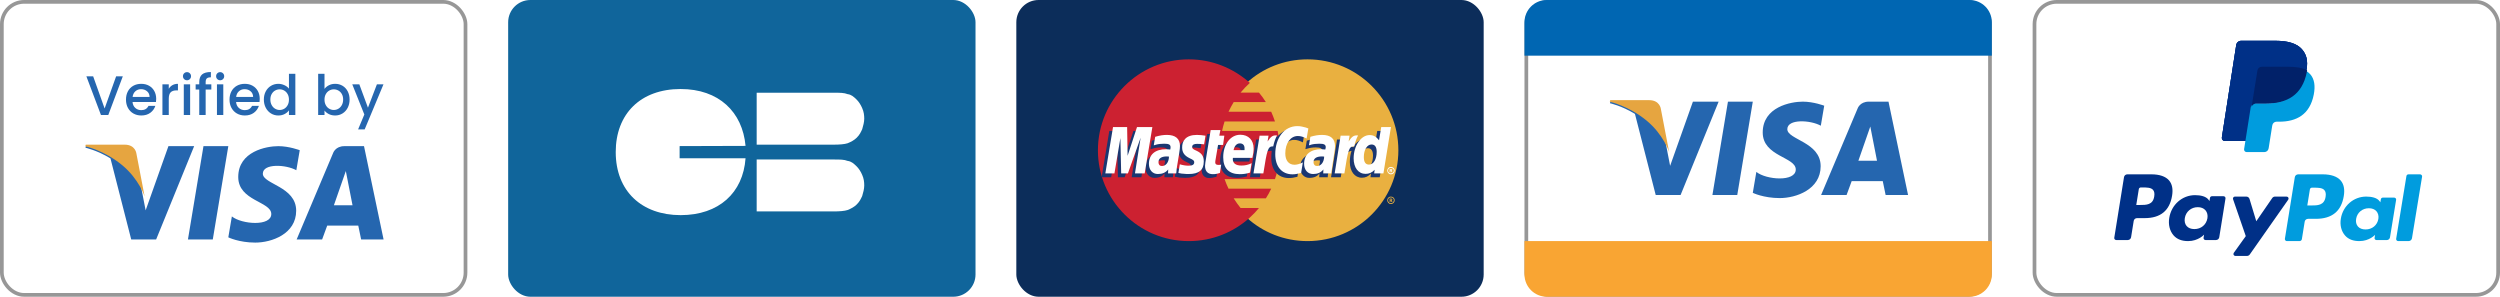 <?xml version="1.0" encoding="UTF-8"?>
<svg width="674px" height="80px" viewBox="0 0 674 80" version="1.1" xmlns="http://www.w3.org/2000/svg" xmlns:xlink="http://www.w3.org/1999/xlink">
    <title>payment-logos</title>
    <defs>
        <rect id="path-1" x="0" y="0" width="126" height="80" rx="6"></rect>
    </defs>
    <g id="Page-1" stroke="none" stroke-width="1" fill="none" fill-rule="evenodd">
        <g id="payment-logos" transform="translate(0.5, 0)">
            <g id="Verified-byvisa" transform="translate(0, 0.5)" fill-rule="nonzero">
                <rect id="Rectangle" stroke="#979797" fill="#FFFFFF" x="0" y="0" width="125" height="79" rx="6"></rect>
                <g id="visa" transform="translate(22.5, 38.5)">
                    <path d="M34.366,25.565 L27.669,25.565 L31.855,0.403 L38.553,0.403 L34.366,25.565 Z M22.409,0.403 L16.266,17.709 L15.539,13.983 L15.54,13.984 L13.372,2.669 C13.372,2.669 13.11,0.403 10.315,0.403 L0.16,0.403 L0.041,0.829 C0.041,0.829 3.146,1.486 6.781,3.705 L12.379,25.565 L19.092,25.565 L29.343,0.403 L22.409,0.403 Z M74.363,25.565 L80.414,25.565 L75.138,0.403 L69.841,0.403 C67.395,0.403 66.799,2.278 66.799,2.278 L56.972,25.565 L63.841,25.565 L65.214,21.827 L73.591,21.827 L74.363,25.565 Z M67.018,16.339 L70.233,7.113 L72.041,16.339 L67.018,16.339 Z M56.89,6.893 L57.809,1.499 C57.809,1.499 54.973,0.403 52.016,0.403 C48.82,0.403 41.229,1.822 41.229,8.719 C41.229,15.208 50.138,15.288 50.138,18.697 C50.138,22.105 42.147,21.495 39.51,19.345 L38.553,24.985 C38.553,24.985 41.429,26.403 45.823,26.403 C50.218,26.403 56.849,24.093 56.849,17.804 C56.849,11.273 47.86,10.665 47.86,7.826 C47.861,4.986 54.133,5.351 56.89,6.893 L56.89,6.893 Z" id="Shape" fill="#2566AF"></path>
                    <path d="M16,14 L13.762,2.335 C13.762,2.335 13.491,0 10.607,0 L0.123,0 L0,0.439 C0,0.439 5.039,1.499 9.872,5.472 C14.493,9.268 16,14 16,14 Z" id="Path" fill="#E6A540"></path>
                </g>
                <g id="Verified-by" transform="translate(22.785, 18.92)" fill="#2566AF">
                    <polygon id="Path" points="9.825 1.155 5.91 11.58 3.93 11.58 3.55271368e-15 1.155 1.83 1.155 4.92 9.825 8.025 1.155"></polygon>
                    <path d="M18.825,7.245 C18.825,7.555 18.805,7.835 18.765,8.085 L12.45,8.085 C12.5,8.745 12.745,9.275 13.185,9.675 C13.625,10.075 14.165,10.275 14.805,10.275 C15.725,10.275 16.375,9.89 16.755,9.12 L18.6,9.12 C18.35,9.88 17.898,10.502 17.242,10.988 C16.587,11.473 15.775,11.715 14.805,11.715 C14.015,11.715 13.307,11.537 12.682,11.182 C12.057,10.828 11.568,10.328 11.213,9.682 C10.857,9.037 10.68,8.29 10.68,7.44 C10.68,6.59 10.852,5.843 11.197,5.197 C11.543,4.553 12.027,4.055 12.652,3.705 C13.277,3.355 13.995,3.18 14.805,3.18 C15.585,3.18 16.28,3.35 16.89,3.69 C17.5,4.03 17.975,4.508 18.315,5.122 C18.655,5.737 18.825,6.445 18.825,7.245 Z M17.04,6.705 C17.03,6.075 16.805,5.57 16.365,5.19 C15.925,4.81 15.38,4.62 14.73,4.62 C14.14,4.62 13.635,4.808 13.215,5.183 C12.795,5.558 12.545,6.065 12.465,6.705 L17.04,6.705 Z" id="Shape"></path>
                    <path d="M22.215,4.515 C22.465,4.095 22.797,3.768 23.212,3.533 C23.628,3.297 24.12,3.18 24.69,3.18 L24.69,4.95 L24.255,4.95 C23.585,4.95 23.078,5.12 22.733,5.46 C22.387,5.8 22.215,6.39 22.215,7.23 L22.215,11.58 L20.505,11.58 L20.505,3.315 L22.215,3.315 L22.215,4.515 Z" id="Path"></path>
                    <path d="M27.135,2.22 C26.825,2.22 26.565,2.115 26.355,1.905 C26.145,1.695 26.04,1.435 26.04,1.125 C26.04,0.815 26.145,0.555 26.355,0.345 C26.565,0.135 26.825,0.03 27.135,0.03 C27.435,0.03 27.69,0.135 27.9,0.345 C28.11,0.555 28.215,0.815 28.215,1.125 C28.215,1.435 28.11,1.695 27.9,1.905 C27.69,2.115 27.435,2.22 27.135,2.22 Z M27.975,3.315 L27.975,11.58 L26.265,11.58 L26.265,3.315 L27.975,3.315 Z" id="Shape"></path>
                    <path d="M33.69,4.71 L32.16,4.71 L32.16,11.58 L30.435,11.58 L30.435,4.71 L29.46,4.71 L29.46,3.315 L30.435,3.315 L30.435,2.73 C30.435,1.78 30.688,1.087 31.192,0.652 C31.698,0.217 32.49,0 33.57,0 L33.57,1.425 C33.05,1.425 32.685,1.522 32.475,1.718 C32.265,1.913 32.16,2.25 32.16,2.73 L32.16,3.315 L33.69,3.315 L33.69,4.71 Z" id="Path"></path>
                    <path d="M36.075,2.22 C35.765,2.22 35.505,2.115 35.295,1.905 C35.085,1.695 34.98,1.435 34.98,1.125 C34.98,0.815 35.085,0.555 35.295,0.345 C35.505,0.135 35.765,0.03 36.075,0.03 C36.375,0.03 36.63,0.135 36.84,0.345 C37.05,0.555 37.155,0.815 37.155,1.125 C37.155,1.435 37.05,1.695 36.84,1.905 C36.63,2.115 36.375,2.22 36.075,2.22 Z M36.915,3.315 L36.915,11.58 L35.205,11.58 L35.205,3.315 L36.915,3.315 Z" id="Shape"></path>
                    <path d="M46.74,7.245 C46.74,7.555 46.72,7.835 46.68,8.085 L40.365,8.085 C40.415,8.745 40.66,9.275 41.1,9.675 C41.54,10.075 42.08,10.275 42.72,10.275 C43.64,10.275 44.29,9.89 44.67,9.12 L46.515,9.12 C46.265,9.88 45.812,10.502 45.157,10.988 C44.502,11.473 43.69,11.715 42.72,11.715 C41.93,11.715 41.222,11.537 40.597,11.182 C39.972,10.828 39.483,10.328 39.127,9.682 C38.773,9.037 38.595,8.29 38.595,7.44 C38.595,6.59 38.767,5.843 39.112,5.197 C39.458,4.553 39.943,4.055 40.568,3.705 C41.193,3.355 41.91,3.18 42.72,3.18 C43.5,3.18 44.195,3.35 44.805,3.69 C45.415,4.03 45.89,4.508 46.23,5.122 C46.57,5.737 46.74,6.445 46.74,7.245 Z M44.955,6.705 C44.945,6.075 44.72,5.57 44.28,5.19 C43.84,4.81 43.295,4.62 42.645,4.62 C42.055,4.62 41.55,4.808 41.13,5.183 C40.71,5.558 40.46,6.065 40.38,6.705 L44.955,6.705 Z" id="Shape"></path>
                    <path d="M47.85,7.41 C47.85,6.58 48.023,5.845 48.367,5.205 C48.712,4.565 49.182,4.067 49.778,3.712 C50.373,3.357 51.035,3.18 51.765,3.18 C52.305,3.18 52.837,3.297 53.362,3.533 C53.888,3.768 54.305,4.08 54.615,4.47 L54.615,0.48 L56.34,0.48 L56.34,11.58 L54.615,11.58 L54.615,10.335 C54.335,10.735 53.947,11.065 53.453,11.325 C52.958,11.585 52.39,11.715 51.75,11.715 C51.03,11.715 50.373,11.533 49.778,11.168 C49.182,10.803 48.712,10.293 48.367,9.637 C48.023,8.982 47.85,8.24 47.85,7.41 Z M54.615,7.44 C54.615,6.87 54.498,6.375 54.263,5.955 C54.028,5.535 53.72,5.215 53.34,4.995 C52.96,4.775 52.55,4.665 52.11,4.665 C51.67,4.665 51.26,4.772 50.88,4.987 C50.5,5.202 50.193,5.518 49.958,5.933 C49.722,6.348 49.605,6.84 49.605,7.41 C49.605,7.98 49.722,8.48 49.958,8.91 C50.193,9.34 50.502,9.668 50.888,9.893 C51.273,10.117 51.68,10.23 52.11,10.23 C52.55,10.23 52.96,10.12 53.34,9.9 C53.72,9.68 54.028,9.357 54.263,8.932 C54.498,8.508 54.615,8.01 54.615,7.44 Z" id="Shape"></path>
                    <path d="M64.2,4.545 C64.49,4.145 64.888,3.817 65.392,3.562 C65.897,3.308 66.46,3.18 67.08,3.18 C67.81,3.18 68.47,3.355 69.06,3.705 C69.65,4.055 70.115,4.553 70.455,5.197 C70.795,5.843 70.965,6.58 70.965,7.41 C70.965,8.24 70.795,8.982 70.455,9.637 C70.115,10.293 69.647,10.803 69.052,11.168 C68.457,11.533 67.8,11.715 67.08,11.715 C66.44,11.715 65.873,11.59 65.377,11.34 C64.882,11.09 64.49,10.77 64.2,10.38 L64.2,11.58 L62.49,11.58 L62.49,0.48 L64.2,0.48 L64.2,4.545 Z M69.225,7.41 C69.225,6.84 69.108,6.348 68.873,5.933 C68.638,5.518 68.328,5.202 67.942,4.987 C67.558,4.772 67.145,4.665 66.705,4.665 C66.275,4.665 65.868,4.775 65.483,4.995 C65.097,5.215 64.787,5.535 64.552,5.955 C64.317,6.375 64.2,6.87 64.2,7.44 C64.2,8.01 64.317,8.508 64.552,8.932 C64.787,9.357 65.097,9.68 65.483,9.9 C65.868,10.12 66.275,10.23 66.705,10.23 C67.145,10.23 67.558,10.117 67.942,9.893 C68.328,9.668 68.638,9.34 68.873,8.91 C69.108,8.48 69.225,7.98 69.225,7.41 Z" id="Shape"></path>
                    <polygon id="Path" points="80.1 3.315 75.03 15.465 73.26 15.465 74.94 11.445 71.685 3.315 73.59 3.315 75.915 9.615 78.33 3.315"></polygon>
                </g>
            </g>
            <g id="cb" transform="translate(136.5, 0)">
                <g id="Rectangle">
                    <g id="Mask" fill="#FFFFFF" fill-rule="nonzero">
                        <rect id="path-1" x="0" y="0" width="126" height="80" rx="6"></rect>
                    </g>
                    <g id="Clipped">
                        <mask id="mask-2" fill="white">
                            <use xlink:href="#path-1"></use>
                        </mask>
                        <use id="path-1" fill="#10659B" xlink:href="#path-1"></use>
                    </g>
                </g>
                <g id="Group" transform="translate(29, 24)" fill="#FFFFFF" fill-rule="nonzero">
                    <path d="M67,8 C67,7.07 66.89,6.141 66.448,5.156 C66.061,4.227 65.509,3.406 64.956,2.859 C64.128,2.039 63.465,1.492 62.526,1.383 C61.587,1 60.482,1 58.825,1 L38,1 L38,8 L38,15 L58.825,15 C60.316,15 61.697,14.891 62.526,14.617 C63.465,14.234 64.293,13.797 64.956,13.141 C65.785,12.32 66.061,11.664 66.448,10.844 C66.724,9.859 67,8.93 67,8" id="Path"></path>
                    <path d="M67,26 C67,25.07 66.89,24.141 66.448,23.156 C66.061,22.227 65.509,21.406 64.956,20.859 C64.128,20.039 63.465,19.492 62.526,19.383 C61.587,19 60.482,19 58.825,19 L38,19 L38,26 L38,33 L58.825,33 C60.316,33 61.697,32.891 62.526,32.617 C63.465,32.234 64.293,31.797 64.956,31.141 C65.785,30.32 66.061,29.664 66.448,28.844 C66.724,27.914 67,26.93 67,26" id="Path"></path>
                    <path d="M35,15.333 C34.175,6.167 27.791,0 17.5,0 C6.659,0 0,6.722 0,17 C0,27.556 7.044,34 17.5,34 C27.791,34 34.34,28 35,18.667 L17.225,18.667 L17.225,15.389 L35,15.333 L35,15.333 Z" id="Path"></path>
                </g>
            </g>
            <g id="ms" transform="translate(273.5, 0)" fill-rule="nonzero">
                <rect id="Rectangle-Copy-2" fill="#0C2D5A" x="0" y="0" width="126" height="80" rx="6"></rect>
                <g id="mastercard" transform="translate(22, 16)">
                    <path d="M40.082,42.649 C44.399,46.602 50.195,49 56.5,49 C70.041,49 81,38.022 81,24.521 C81,10.978 70.041,0 56.5,0 C50.195,0 44.399,2.397 40.082,6.351 C35.132,10.851 32,17.329 32,24.521 C32,31.713 35.132,38.191 40.082,42.649 L40.082,42.649 Z" id="Path" fill="#E9B040"></path>
                    <path d="M78,37.973 C78,37.432 78.433,37 78.973,37 C79.568,37 80,37.433 80,37.973 C80,38.568 79.567,39 78.973,39 C78.433,39 78,38.568 78,37.973 Z M78.973,38.784 C79.406,38.784 79.784,38.405 79.784,37.973 C79.784,37.541 79.405,37.217 78.973,37.217 C78.594,37.217 78.216,37.541 78.216,37.973 C78.216,38.405 78.595,38.784 78.973,38.784 Z M78.865,38.46 L78.649,38.46 L78.649,37.541 L79.027,37.541 C79.081,37.541 79.19,37.541 79.243,37.595 C79.351,37.649 79.351,37.704 79.351,37.812 C79.351,37.92 79.298,38.028 79.19,38.028 L79.406,38.461 L79.135,38.461 L79.027,38.081 L78.865,38.081 L78.865,38.46 L78.865,37.919 L79.081,37.919 C79.135,37.919 79.135,37.865 79.135,37.811 C79.135,37.756 79.135,37.756 79.081,37.703 L78.865,37.703 L78.865,38.46 L78.865,38.46 Z" id="Shape" fill="#E9B040"></path>
                    <path d="M48.873,21.914 C48.788,21.03 48.619,20.189 48.45,19.306 L33.47,19.306 C33.64,18.423 33.894,17.582 34.147,16.74 L47.731,16.74 C47.436,15.855 47.097,14.984 46.715,14.132 L35.205,14.132 C35.629,13.241 36.095,12.371 36.602,11.525 L45.277,11.525 C44.719,10.626 44.097,9.769 43.415,8.959 L38.464,8.959 C39.23,8.029 40.064,7.158 40.96,6.351 C36.602,2.439 30.847,0 24.5,0 C11.002,0 0,10.978 0,24.521 C0,38.022 11.002,49 24.5,49 C30.847,49 36.602,46.602 40.96,42.649 C41.843,41.857 42.664,40.999 43.415,40.083 L38.464,40.083 C37.787,39.242 37.194,38.401 36.602,37.475 L45.277,37.475 C45.822,36.643 46.303,35.771 46.716,34.867 L35.205,34.867 C34.824,34.026 34.444,33.185 34.147,32.301 L47.731,32.301 C48.026,31.46 48.239,30.577 48.449,29.693 C48.619,28.852 48.788,27.97 48.872,27.085 C48.958,26.233 49.001,25.376 49,24.519 C49,23.638 48.958,22.755 48.873,21.914 Z" id="Path" fill="#CC2131"></path>
                    <path d="M78,29.999 C78,29.421 78.433,29 78.973,29 C79.568,29 80,29.421 80,29.999 C80,30.526 79.567,31 78.973,31 C78.433,31 78,30.525 78,29.999 Z M78.973,30.736 C79.406,30.736 79.784,30.42 79.784,29.999 C79.784,29.579 79.405,29.263 78.973,29.263 C78.594,29.263 78.216,29.579 78.216,29.999 C78.216,30.42 78.595,30.736 78.973,30.736 Z M78.865,30.42 L78.649,30.42 L78.649,29.578 L79.243,29.578 C79.351,29.631 79.351,29.737 79.351,29.842 C79.351,29.894 79.298,29.999 79.19,30.053 L79.406,30.421 L79.135,30.421 L79.027,30.105 L78.865,30.105 L78.865,30.42 L78.865,29.947 L78.973,29.947 C79.027,29.947 79.081,29.947 79.081,29.893 C79.135,29.893 79.135,29.841 79.135,29.788 C79.135,29.788 79.135,29.736 79.081,29.736 C79.081,29.683 79.027,29.736 78.973,29.736 L78.865,29.736 L78.865,30.42 L78.865,30.42 Z" id="Shape" fill="#FFFFFF"></path>
                    <path d="M31.969,31.661 C31.167,31.872 30.576,32 29.986,32 C28.72,32 27.96,31.195 27.96,29.755 C27.96,29.459 28.003,29.163 28.045,28.824 L28.214,27.851 L28.34,27.046 L29.479,20.102 L32.011,20.102 L31.715,21.626 L33.319,21.626 L32.939,24.167 L31.336,24.167 L30.661,28.316 C30.619,28.528 30.619,28.655 30.619,28.74 C30.619,29.29 30.872,29.502 31.504,29.502 C31.8,29.502 32.053,29.46 32.306,29.417 L31.969,31.661 L31.969,31.661 Z M40.154,31.576 C39.226,31.831 38.382,31.957 37.454,31.957 C34.585,31.957 32.939,30.433 32.939,27.427 C32.939,23.912 34.88,21.372 37.58,21.372 C39.732,21.372 41.124,22.811 41.124,25.055 C41.124,25.818 41.04,26.538 40.829,27.554 L35.555,27.554 C35.513,27.723 35.513,27.808 35.513,27.893 C35.513,29.078 36.314,29.671 37.833,29.671 C38.804,29.671 39.647,29.459 40.576,29.036 L40.154,31.576 Z M38.593,25.521 L38.593,25.013 C38.593,24.166 38.129,23.7 37.327,23.7 C36.483,23.7 35.893,24.335 35.639,25.521 L38.593,25.521 L38.593,25.521 L38.593,25.521 Z M11.717,31.788 L9.101,31.788 L10.62,22.176 L7.202,31.788 L5.388,31.788 L5.177,22.219 L3.574,31.788 L1,31.788 L3.067,19.297 L6.907,19.297 L6.991,27.004 L9.565,19.297 L13.784,19.297 L11.717,31.788 L11.717,31.788 Z M18.088,27.258 C17.835,27.215 17.75,27.215 17.582,27.215 C16.063,27.215 15.303,27.807 15.303,28.739 C15.303,29.375 15.683,29.798 16.274,29.798 C17.539,29.798 18.045,28.739 18.088,27.258 Z M20.197,31.788 L17.919,31.788 L17.961,30.73 C17.371,31.534 16.569,31.957 15.177,31.957 C13.911,31.957 12.814,30.814 12.814,29.163 C12.814,28.697 12.898,28.274 13.025,27.851 C13.447,26.283 15.008,25.31 17.413,25.267 C17.708,25.267 18.172,25.267 18.594,25.31 C18.678,24.971 18.678,24.844 18.678,24.632 C18.678,23.955 18.13,23.743 16.906,23.743 C16.147,23.743 15.303,23.87 14.712,24.082 L14.332,24.166 L14.164,24.208 L14.544,21.922 C15.767,21.541 16.653,21.372 17.624,21.372 C19.902,21.372 21.126,22.43 21.126,24.378 C21.126,24.886 21.168,25.267 20.999,26.368 L20.409,30.01 L20.324,30.645 L20.282,31.153 L20.24,31.492 L20.197,31.788 L20.197,31.788 Z M52.896,21.711 C53.656,21.711 54.331,21.922 55.259,22.388 L55.723,19.678 C55.47,19.551 55.385,19.551 55.048,19.424 L53.994,19.127 C53.656,19.042 53.234,19 52.77,19 C51.461,19 50.702,19.042 49.901,19.508 C49.479,19.805 48.93,20.186 48.339,20.863 L48.002,20.779 L45.301,22.684 L45.428,21.625 L42.643,21.625 L40.998,31.787 L43.657,31.787 L44.627,26.326 C44.627,26.326 45.007,25.563 45.176,25.31 C45.682,24.674 46.104,24.674 46.652,24.674 L46.863,24.674 C46.775,25.32 46.732,25.97 46.736,26.622 C46.736,29.924 48.592,32 51.462,32 C52.179,32 52.813,31.915 53.783,31.661 L54.247,28.782 C53.404,29.247 52.644,29.459 52.011,29.459 C50.45,29.459 49.521,28.273 49.521,26.41 C49.52,23.658 50.913,21.711 52.896,21.711 L52.896,21.711 Z M75.299,19.297 L74.709,22.854 C74.076,21.88 73.316,21.414 72.304,21.414 C70.911,21.414 69.603,22.218 68.801,23.743 L68.801,23.701 L67.114,22.684 L67.283,21.626 L64.456,21.626 L62.853,31.788 L65.468,31.788 L66.355,26.326 C66.355,26.326 67.03,25.563 67.199,25.31 C67.621,24.802 68.042,24.717 68.38,24.675 C68.085,25.521 67.916,26.538 67.916,27.681 C67.916,30.222 69.224,31.915 71.164,31.915 C72.135,31.915 72.894,31.576 73.611,30.772 L73.485,31.788 L75.975,31.788 L78,19.297 L75.299,19.297 L75.299,19.297 Z M72.051,29.375 C71.165,29.375 70.701,28.697 70.701,27.384 C70.701,25.394 71.545,23.955 72.768,23.955 C73.696,23.955 74.161,24.675 74.161,25.945 C74.161,27.977 73.317,29.375 72.051,29.375 L72.051,29.375 Z M59.858,27.258 C59.605,27.215 59.521,27.215 59.352,27.215 C57.832,27.215 57.072,27.807 57.072,28.739 C57.072,29.375 57.453,29.798 58.043,29.798 C59.309,29.798 59.816,28.739 59.858,27.258 Z M61.968,31.788 L59.647,31.788 L59.731,30.73 C59.141,31.534 58.338,31.957 56.947,31.957 C55.638,31.957 54.5,30.856 54.5,29.163 C54.5,26.75 56.313,25.268 59.182,25.268 C59.478,25.268 59.942,25.268 60.322,25.311 C60.406,24.972 60.449,24.844 60.449,24.633 C60.449,23.955 59.9,23.743 58.635,23.743 C57.917,23.743 57.031,23.87 56.441,24.082 L56.103,24.167 L55.934,24.209 L56.314,21.922 C57.538,21.541 58.424,21.372 59.394,21.372 C61.672,21.372 62.854,22.431 62.854,24.378 C62.854,24.887 62.938,25.268 62.727,26.369 L62.179,30.01 L62.094,30.645 L62.01,31.154 L61.968,31.493 L61.968,31.788 L61.968,31.788 L61.968,31.788 Z M25.724,23.785 C26.231,23.785 26.948,23.828 27.708,23.955 L28.088,21.583 C27.328,21.499 26.315,21.372 25.724,21.372 C22.771,21.372 21.801,22.981 21.801,24.844 C21.801,26.072 22.349,26.961 23.784,27.638 C24.838,28.146 25.007,28.23 25.007,28.697 C25.007,29.331 24.459,29.713 23.446,29.713 C22.645,29.713 21.885,29.585 21.041,29.289 L20.746,31.618 L20.787,31.661 L21.294,31.745 C21.463,31.787 21.674,31.83 21.969,31.872 C22.602,31.915 23.151,31.957 23.488,31.957 C26.442,31.957 27.665,30.814 27.665,28.569 C27.665,27.172 26.99,26.326 25.682,25.733 C24.543,25.224 24.416,25.141 24.416,24.674 C24.416,24.209 24.923,23.785 25.724,23.785 L25.724,23.785 Z" id="Shape" fill="#1B3771"></path>
                    <path d="M56.728,18.635 L56.263,21.345 C55.333,20.879 54.657,20.668 53.896,20.668 C51.91,20.668 50.515,22.615 50.515,25.368 C50.515,27.274 51.445,28.416 53.009,28.416 C53.643,28.416 54.404,28.205 55.249,27.782 L54.784,30.618 C53.812,30.872 53.178,31 52.459,31 C49.586,31 47.811,28.925 47.811,25.58 C47.811,21.134 50.262,18 53.769,18 C54.234,18 54.656,18.042 54.994,18.127 L56.051,18.381 C56.39,18.508 56.475,18.551 56.728,18.635 L56.728,18.635 Z M48.191,20.498 L47.937,20.498 C47.051,20.498 46.543,20.922 45.74,22.149 L45.994,20.583 L43.584,20.583 L41.937,30.745 L44.6,30.745 C45.571,24.521 45.825,23.462 47.093,23.462 L47.262,23.462 C47.516,22.234 47.853,21.345 48.276,20.54 L48.191,20.498 L48.191,20.498 Z M32.893,30.618 C32.175,30.872 31.583,30.957 30.991,30.957 C29.639,30.957 28.878,30.195 28.878,28.713 C28.878,28.459 28.92,28.121 28.963,27.824 L29.132,26.808 L29.258,26.004 L30.399,19.059 L33.02,19.059 L32.724,20.583 L34.076,20.583 L33.738,23.081 L32.386,23.081 L31.667,27.316 C31.625,27.485 31.625,27.613 31.625,27.74 C31.625,28.248 31.879,28.46 32.512,28.46 C32.808,28.46 33.062,28.46 33.231,28.375 L32.893,30.618 L32.893,30.618 Z M22.708,23.801 C22.708,25.072 23.299,25.96 24.694,26.638 C25.793,27.147 25.962,27.316 25.962,27.739 C25.962,28.375 25.497,28.671 24.44,28.671 C23.637,28.671 22.919,28.544 22.074,28.29 L21.693,30.618 L21.82,30.661 L22.285,30.746 C22.454,30.788 22.666,30.831 23.003,30.831 C23.595,30.915 24.102,30.915 24.44,30.915 C27.229,30.915 28.54,29.856 28.54,27.528 C28.54,26.13 27.991,25.325 26.681,24.691 C25.539,24.182 25.413,24.056 25.413,23.59 C25.413,23.04 25.878,22.785 26.723,22.785 C27.23,22.785 27.948,22.828 28.625,22.912 L29.005,20.584 C28.329,20.456 27.272,20.372 26.681,20.372 C23.722,20.371 22.666,21.938 22.708,23.801 Z M76.972,30.746 L74.478,30.746 L74.605,29.772 C73.886,30.534 73.125,30.872 72.153,30.872 C70.209,30.872 68.941,29.222 68.941,26.681 C68.941,23.293 70.928,20.414 73.252,20.414 C74.309,20.414 75.069,20.88 75.788,21.811 L76.38,18.254 L79,18.254 L76.972,30.746 L76.972,30.746 Z M73.083,28.375 C74.309,28.375 75.154,26.935 75.154,24.944 C75.154,23.632 74.689,22.954 73.759,22.954 C72.576,22.954 71.689,24.351 71.689,26.342 C71.689,27.697 72.153,28.375 73.083,28.375 L73.083,28.375 Z M41.007,30.534 C40.077,30.831 39.232,30.957 38.26,30.957 C35.301,30.957 33.78,29.391 33.78,26.384 C33.78,22.912 35.724,20.329 38.387,20.329 C40.584,20.329 41.978,21.769 41.978,24.013 C41.978,24.775 41.894,25.495 41.64,26.554 L36.401,26.554 C36.358,26.681 36.358,26.766 36.358,26.851 C36.358,28.036 37.162,28.629 38.683,28.629 C39.654,28.629 40.5,28.459 41.43,27.993 L41.007,30.534 L41.007,30.534 Z M39.528,24.478 L39.528,23.97 C39.528,23.124 39.063,22.658 38.26,22.658 C37.415,22.658 36.823,23.293 36.569,24.478 L39.528,24.478 Z M12.607,30.746 L9.987,30.746 L11.509,21.133 L8.086,30.746 L6.268,30.746 L6.057,21.218 L4.451,30.746 L2,30.746 L4.071,18.254 L7.874,18.254 L8.001,26.003 L10.536,18.254 L14.678,18.254 L12.607,30.746 L12.607,30.746 Z M19.158,26.215 C18.904,26.215 18.777,26.173 18.566,26.173 C17.087,26.173 16.326,26.723 16.326,27.739 C16.326,28.375 16.665,28.755 17.256,28.755 C18.355,28.755 19.116,27.739 19.158,26.215 Z M21.102,30.746 L18.904,30.746 L18.946,29.687 C18.27,30.534 17.382,30.915 16.157,30.915 C14.72,30.915 13.748,29.814 13.748,28.163 C13.748,25.665 15.438,24.225 18.396,24.225 C18.692,24.225 19.073,24.268 19.495,24.309 C19.58,23.971 19.58,23.844 19.58,23.674 C19.58,22.997 19.115,22.743 17.889,22.743 C17.129,22.743 16.283,22.828 15.692,22.997 L15.311,23.124 L15.057,23.167 L15.438,20.88 C16.748,20.499 17.635,20.372 18.608,20.372 C20.89,20.372 22.115,21.388 22.115,23.336 C22.115,23.844 22.073,24.225 21.904,25.368 L21.312,28.968 L21.228,29.603 L21.185,30.111 L21.143,30.493 L21.102,30.746 L21.102,30.746 Z M60.997,26.215 C60.701,26.215 60.574,26.173 60.406,26.173 C58.884,26.173 58.123,26.723 58.123,27.739 C58.123,28.375 58.504,28.755 59.095,28.755 C60.152,28.755 60.954,27.739 60.997,26.215 L60.997,26.215 Z M62.941,30.746 L60.743,30.746 L60.785,29.687 C60.109,30.534 59.222,30.915 57.996,30.915 C56.559,30.915 55.587,29.814 55.587,28.163 C55.587,25.665 57.277,24.225 60.235,24.225 C60.532,24.225 60.912,24.268 61.292,24.309 C61.377,23.971 61.42,23.844 61.42,23.674 C61.42,22.997 60.954,22.743 59.73,22.743 C58.968,22.743 58.081,22.828 57.489,22.997 L57.151,23.124 L56.897,23.167 L57.277,20.88 C58.588,20.499 59.475,20.372 60.447,20.372 C62.729,20.372 63.913,21.388 63.913,23.336 C63.913,23.844 63.913,24.225 63.702,25.368 L63.152,28.968 L63.068,29.603 L62.983,30.111 L62.941,30.493 L62.941,30.746 L62.941,30.746 L62.941,30.746 Z M70.041,20.498 L69.787,20.498 C68.9,20.498 68.393,20.922 67.589,22.149 L67.843,20.583 L65.434,20.583 L63.828,30.745 L66.448,30.745 C67.42,24.521 67.674,23.462 68.942,23.462 L69.111,23.462 C69.365,22.234 69.702,21.345 70.125,20.54 L70.041,20.498 L70.041,20.498 Z" id="Shape" fill="#FFFFFF"></path>
                </g>
            </g>
            <g id="visa" transform="translate(410.5, 0)" fill-rule="nonzero">
                <rect id="Rectangle-Copy-4" stroke="#979797" fill="#FFFFFF" x="0.5" y="0.5" width="125" height="79" rx="6"></rect>
                <path d="M6,0 L120,0 C123.314,0 126,2.686 126,6 L126,15 L126,15 L0,15 L0,6 C0,2.686 2.686,0 6,0 Z" id="Rectangle-Copy-4" fill="#0066B2"></path>
                <path d="M0,65 L126,65 L126,74 C126,77.314 123.314,80 120,80 L6,80 C2.686,80 0,77.314 0,74 L0,65 L0,65 Z" id="Rectangle-Copy-5" fill="#F9A533"></path>
                <g id="Group" transform="translate(23, 27)">
                    <path d="M34.366,25.565 L27.669,25.565 L31.855,0.403 L38.553,0.403 L34.366,25.565 Z M22.409,0.403 L16.266,17.709 L15.539,13.983 L15.54,13.984 L13.372,2.669 C13.372,2.669 13.11,0.403 10.315,0.403 L0.16,0.403 L0.041,0.829 C0.041,0.829 3.146,1.486 6.781,3.705 L12.379,25.565 L19.092,25.565 L29.343,0.403 L22.409,0.403 Z M74.363,25.565 L80.414,25.565 L75.138,0.403 L69.841,0.403 C67.395,0.403 66.799,2.278 66.799,2.278 L56.972,25.565 L63.841,25.565 L65.214,21.827 L73.591,21.827 L74.363,25.565 Z M67.018,16.339 L70.233,7.113 L72.041,16.339 L67.018,16.339 Z M56.89,6.893 L57.809,1.499 C57.809,1.499 54.973,0.403 52.016,0.403 C48.82,0.403 41.229,1.822 41.229,8.719 C41.229,15.208 50.138,15.288 50.138,18.697 C50.138,22.105 42.147,21.495 39.51,19.345 L38.553,24.985 C38.553,24.985 41.429,26.403 45.823,26.403 C50.218,26.403 56.849,24.093 56.849,17.804 C56.849,11.273 47.86,10.665 47.86,7.826 C47.861,4.986 54.133,5.351 56.89,6.893 L56.89,6.893 Z" id="Shape" fill="#2566AF"></path>
                    <path d="M16,14 L13.762,2.335 C13.762,2.335 13.491,0 10.607,0 L0.123,0 L0,0.439 C0,0.439 5.039,1.499 9.872,5.472 C14.493,9.268 16,14 16,14 Z" id="Path" fill="#E6A540"></path>
                </g>
            </g>
            <g id="paypal" transform="translate(548, 0.5)" fill-rule="nonzero">
                <g id="Group-4">
                    <rect id="Rectangle-Copy-3" stroke="#979797" fill="#FFFFFF" x="0" y="0" width="125" height="79" rx="6"></rect>
                    <g id="Group-3" transform="translate(63, 57.5) scale(-1, 1) rotate(-180) translate(-63, -57.5) translate(21.5, 46.5)">
                        <path d="M56.979,15.93 C56.617,13.604 54.802,13.604 53.046,13.604 L52.047,13.604 L52.748,17.947 C52.791,18.21 53.021,18.403 53.293,18.403 L53.751,18.403 C54.947,18.403 56.076,18.403 56.658,17.737 C57.005,17.338 57.11,16.747 56.979,15.93 M56.215,21.999 L49.593,21.999 C49.14,21.999 48.754,21.677 48.682,21.239 L46.007,4.624 C45.982,4.468 46.028,4.309 46.132,4.189 C46.237,4.07 46.39,4 46.551,4 L49.949,4 C50.266,4 50.536,4.226 50.586,4.531 L51.345,9.243 C51.415,9.68 51.801,10.004 52.254,10.004 L54.349,10.004 C58.712,10.004 61.229,12.068 61.886,16.163 C62.183,17.952 61.898,19.359 61.042,20.344 C60.1,21.427 58.431,22 56.216,22" id="Shape" fill="#009CDE"></path>
                        <path d="M10.778,16.026 C10.422,13.737 8.64,13.737 6.916,13.737 L5.936,13.737 L6.624,18.011 C6.666,18.269 6.892,18.459 7.158,18.459 L7.609,18.459 C8.782,18.459 9.89,18.459 10.462,17.804 C10.804,17.412 10.907,16.83 10.778,16.026 M10.027,21.999 L3.527,21.999 C3.083,21.999 2.704,21.682 2.634,21.251 L0.007,4.899 C-0.018,4.745 0.027,4.589 0.13,4.471 C0.233,4.353 0.383,4.285 0.541,4.285 L3.646,4.285 C4.09,4.285 4.468,4.602 4.538,5.033 L5.248,9.444 C5.316,9.875 5.695,10.192 6.139,10.192 L8.196,10.192 C12.479,10.192 14.95,12.225 15.595,16.255 C15.886,18.016 15.607,19.401 14.766,20.37 C13.842,21.436 12.203,22 10.028,22 M25.12,10.155 C24.818,8.411 23.407,7.239 21.606,7.239 C20.704,7.239 19.98,7.524 19.516,8.064 C19.055,8.598 18.882,9.36 19.028,10.208 C19.308,11.938 20.743,13.147 22.516,13.147 C23.401,13.147 24.117,12.859 24.592,12.315 C25.069,11.766 25.256,11 25.12,10.155 M29.458,16.1 L26.345,16.1 C26.078,16.101 25.85,15.91 25.809,15.651 L25.673,14.797 L25.455,15.106 C24.781,16.066 23.278,16.387 21.778,16.387 C18.339,16.387 15.402,13.83 14.83,10.245 C14.532,8.455 14.955,6.746 15.989,5.552 C16.939,4.456 18.294,4 19.909,4 C22.682,4 24.219,5.746 24.219,5.746 L24.08,4.898 C24.055,4.744 24.1,4.588 24.203,4.47 C24.306,4.351 24.457,4.283 24.615,4.284 L27.418,4.284 C27.862,4.284 28.241,4.6 28.311,5.032 L29.993,15.485 C30.018,15.639 29.973,15.795 29.87,15.914 C29.766,16.032 29.616,16.1 29.457,16.099" id="Shape" fill="#003087"></path>
                        <path d="M71.204,9.963 C70.907,8.273 69.521,7.138 67.751,7.138 C66.864,7.138 66.153,7.414 65.697,7.937 C65.244,8.454 65.074,9.193 65.217,10.014 C65.492,11.69 66.902,12.861 68.646,12.861 C69.514,12.861 70.219,12.582 70.685,12.055 C71.154,11.523 71.338,10.781 71.204,9.963 M75.467,15.722 L72.408,15.722 C72.145,15.722 71.922,15.537 71.881,15.286 L71.748,14.459 L71.533,14.759 C70.871,15.689 69.394,16 67.92,16 C64.541,16 61.654,13.523 61.091,10.05 C60.799,8.316 61.215,6.66 62.231,5.504 C63.165,4.442 64.497,4 66.084,4 C68.809,4 70.32,5.692 70.32,5.692 L70.183,4.87 C70.158,4.721 70.202,4.57 70.303,4.455 C70.404,4.34 70.552,4.275 70.708,4.275 L73.462,4.275 C73.898,4.275 74.27,4.581 74.34,5 L75.994,15.126 C76.018,15.275 75.973,15.427 75.872,15.541 C75.77,15.656 75.622,15.721 75.466,15.721" id="Shape" fill="#009CDE"></path>
                        <path d="M46.46,15.999 L43.34,15.999 C43.042,15.999 42.764,15.853 42.597,15.609 L38.293,9.353 L36.469,15.365 C36.355,15.741 36.004,15.999 35.606,16 L32.54,16 C32.366,16 32.202,15.917 32.101,15.777 C31.999,15.637 31.973,15.457 32.029,15.294 L35.463,5.341 L32.233,0.841 C32.117,0.679 32.102,0.465 32.194,0.288 C32.287,0.111 32.472,0 32.674,0 L35.791,0 C36.085,0 36.362,0.143 36.53,0.382 L46.903,15.162 C47.018,15.325 47.032,15.537 46.939,15.713 C46.846,15.889 46.661,15.999 46.46,15.999" id="Path" fill="#003087"></path>
                        <path d="M78.772,21.543 L76.007,4.624 C75.981,4.468 76.028,4.309 76.135,4.189 C76.242,4.069 76.398,4 76.562,4 L79.342,4 C79.802,4 80.195,4.322 80.267,4.76 L82.993,21.376 C83.019,21.532 82.972,21.691 82.865,21.811 C82.759,21.931 82.602,22 82.438,22 L79.327,22 C79.05,22.001 78.815,21.807 78.772,21.544" id="Path" fill="#009CDE"></path>
                    </g>
                    <g id="Group-2" transform="translate(63, 25.5) scale(-1, 1) rotate(-180) translate(-63, -25.5) translate(50.5, 10.5)">
                        <path d="M21.603,27.71 C20.217,29.313 17.711,30 14.504,30 L5.199,30 C4.544,30 3.985,29.517 3.883,28.86 L0.01,3.936 C-0.027,3.702 0.04,3.463 0.192,3.283 C0.344,3.103 0.565,3 0.799,3 L6.544,3 L7.986,12.281 L7.942,11.991 C8.042,12.646 8.599,13.13 9.253,13.131 L11.983,13.131 C17.345,13.131 21.544,15.34 22.771,21.731 C22.807,21.92 22.839,22.104 22.866,22.284 C23.231,24.646 22.864,26.253 21.604,27.709" id="Path" fill="#003087"></path>
                        <path d="M21.603,27.71 C20.217,29.313 17.711,30 14.504,30 L5.199,30 C4.544,30 3.985,29.517 3.883,28.86 L0.01,3.936 C-0.027,3.702 0.04,3.463 0.192,3.283 C0.344,3.103 0.565,3 0.799,3 L6.544,3 L7.986,12.281 L7.942,11.991 C8.042,12.646 8.599,13.13 9.253,13.131 L11.983,13.131 C17.345,13.131 21.544,15.34 22.771,21.731 C22.807,21.92 22.839,22.104 22.866,22.284 C23.231,24.646 22.864,26.253 21.604,27.709" id="Path" fill="#003087"></path>
                        <path d="M9.537,22.253 C9.627,22.827 10.114,23.249 10.687,23.25 L17.982,23.25 C18.846,23.25 19.652,23.193 20.388,23.074 C20.791,23.008 21.189,22.918 21.581,22.803 C22.026,22.676 22.456,22.502 22.865,22.284 C23.231,24.647 22.864,26.254 21.604,27.711 C20.217,29.313 17.711,30 14.505,30 L5.199,30 C4.544,30 3.987,29.516 3.884,28.86 L0.01,3.937 C-0.027,3.703 0.04,3.464 0.191,3.284 C0.343,3.104 0.565,3 0.798,3 L6.544,3 L7.986,12.283 L9.537,22.253 L9.537,22.253 Z" id="Path" fill="#003087"></path>
                        <path d="M22.524,22 C22.496,21.821 22.464,21.642 22.43,21.463 C21.218,15.257 17.07,13.111 11.773,13.111 L9.076,13.111 C8.43,13.11 7.881,12.641 7.782,12.004 L6.401,3.273 L6.009,0.796 C5.977,0.597 6.034,0.394 6.166,0.241 C6.297,0.088 6.489,0 6.691,0 L11.474,0 C12.04,0 12.521,0.411 12.61,0.968 L12.657,1.211 L13.558,6.909 L13.616,7.224 C13.704,7.782 14.187,8.193 14.753,8.192 L15.469,8.192 C20.102,8.192 23.73,10.069 24.791,15.499 C25.232,17.767 25.003,19.662 23.833,20.992 C23.462,21.405 23.018,21.746 22.524,22" id="Path" fill="#009CDE"></path>
                        <path d="M21.709,22.563 C21.521,22.618 21.327,22.667 21.127,22.71 C20.927,22.754 20.721,22.792 20.509,22.825 C19.769,22.944 18.959,23 18.09,23 L10.759,23 C10.183,23.001 9.692,22.587 9.603,22.025 L8.045,12.283 L8,12 C8.101,12.641 8.659,13.113 9.317,13.114 L12.061,13.114 C17.451,13.114 21.671,15.272 22.904,21.516 C22.941,21.701 22.972,21.88 23,22.056 C22.674,22.224 22.335,22.365 21.986,22.478 C21.895,22.508 21.803,22.535 21.709,22.563" id="Path" fill="#012169"></path>
                    </g>
                </g>
            </g>
        </g>
    </g>
</svg>
